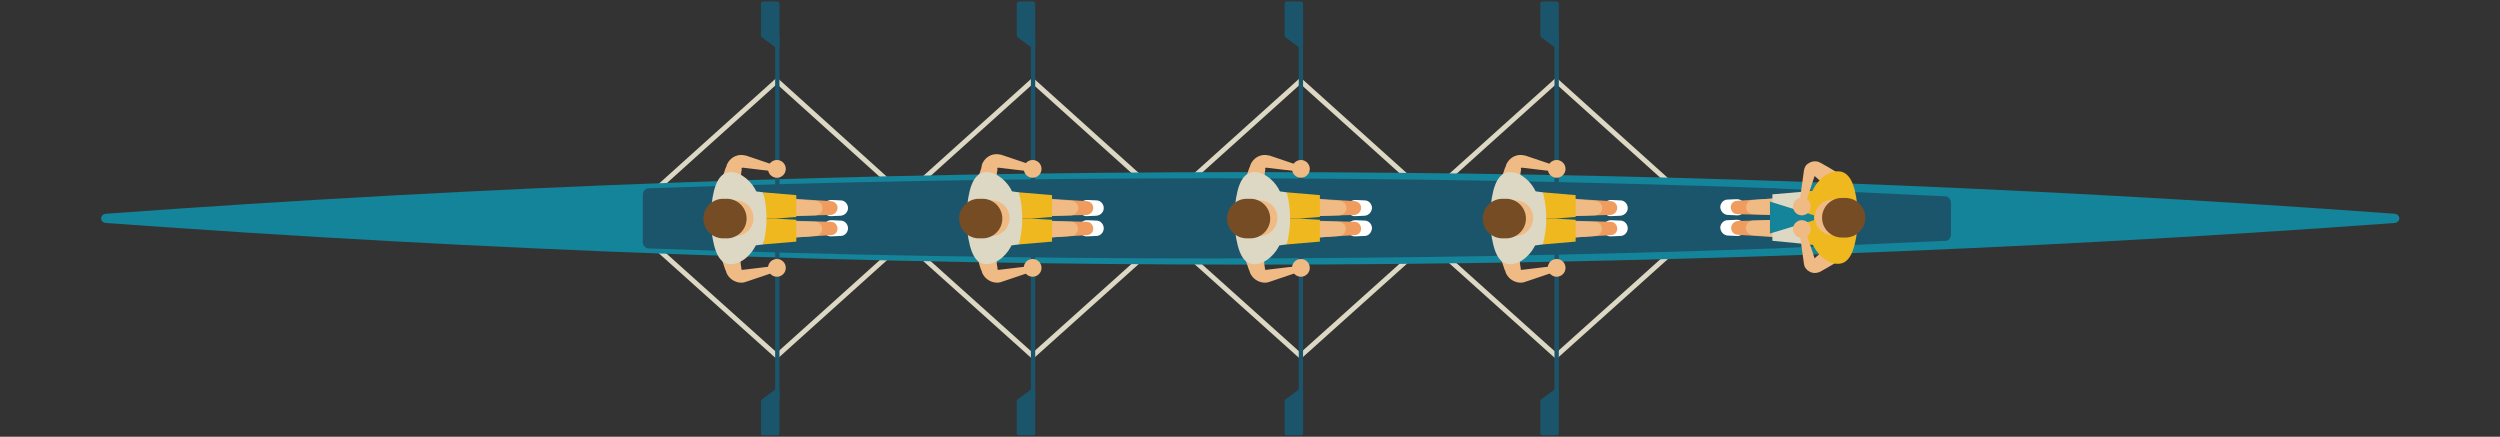 <?xml version="1.0" encoding="UTF-8"?> <!-- Generator: Adobe Illustrator 25.4.1, SVG Export Plug-In . SVG Version: 6.00 Build 0) --> <svg xmlns="http://www.w3.org/2000/svg" xmlns:xlink="http://www.w3.org/1999/xlink" version="1.1" id="Layer_1" x="0px" y="0px" width="618.8px" height="108.1px" viewBox="0 0 618.8 108.1" style="enable-background:new 0 0 618.8 108.1;" xml:space="preserve"><rect x="0" y="0" width="618.8" height="108.1" fill="#333333" stroke="none"/> <style type="text/css"> .st0{fill:none;stroke:#DDD8C4;stroke-width:1.215;stroke-linecap:round;stroke-miterlimit:10;} .st1{fill:#14849A;} .st2{fill:#1B556C;} .st3{fill:#FFFFFF;} .st4{fill:#EF9C5E;} .st5{fill:#EFBA84;} .st6{fill:#DDD8C4;} .st7{fill:#EFB81F;} .st8{fill:#754C24;} .st9{fill:none;stroke:#1B556C;stroke-width:1.074;stroke-linecap:round;stroke-miterlimit:10;} .st10{fill:#1B556C;stroke:#1B556C;stroke-width:1.074;stroke-linecap:round;stroke-linejoin:round;stroke-miterlimit:10;} </style> <g id="Layer_2_00000023246488579762463120000012283321249400591522_"> <g> <polygon class="st0" points="154.4,54.1 192.3,20 230.1,54.1 192.3,88.1 "></polygon> <polygon class="st0" points="217.7,54.1 255.6,20 293.5,54.1 255.6,88.1 "></polygon> <polygon class="st0" points="284,54.1 321.9,20 359.8,54.1 321.9,88.1 "></polygon> <polygon class="st0" points="347.3,54.1 385.2,20 423.1,54.1 385.2,88.1 "></polygon> <path class="st1" d="M592.6,52.9c1.7,0.1,1.7,2.2,0,2.3C499.3,62,404.8,65.5,309.4,65.5S119.6,62,26.3,55.2 c-1.7-0.1-1.7-2.2,0-2.3c93.3-6.8,187.7-10.3,283.1-10.3S499.3,46.1,592.6,52.9z"></path> <path class="st2" d="M439,61.5L439,61.5c-92.7,3.3-185.6,3.3-278.3,0h-0.1c-0.9,0-1.5-0.8-1.5-1.6V48.2c0-0.9,0.7-1.6,1.5-1.6h0.1 c92.7-3.3,185.6-3.3,278.3,0h0.1c0.9,0,1.5,0.8,1.5,1.6v11.7C440.5,60.8,439.8,61.5,439,61.5z"></path> <path class="st2" d="M481.6,48.6l-42.6-2v14.9l42.7-1.9c0.7,0,1.2-0.8,1.2-1.6v-7.8C482.8,49.3,482.3,48.6,481.6,48.6z"></path> <g> <path class="st3" d="M427.6,58.3l2.3,0.1c1.1,0.1,2-0.8,2-1.9v-0.2c0-1.1-0.9-1.9-2-1.9l-2.3,0.1c-1,0-1.8,0.9-1.8,1.9l0,0 C425.9,57.4,426.6,58.2,427.6,58.3z"></path> <path class="st3" d="M427.6,53.2l2.3,0.1c1.1,0.1,2-0.8,2-1.9v-0.2c0-1.1-0.9-1.9-2-1.9l-2.3,0.1c-1,0-1.8,0.9-1.8,1.9l0,0 C425.9,52.3,426.6,53.1,427.6,53.2z"></path> <g> <path class="st4" d="M451.5,59.5L430,58.1c-0.9-0.1-1.6-0.9-1.5-1.8c0.1-0.9,0.8-1.5,1.6-1.6l21.6-0.6c1.5,0,2.7,1.1,2.8,2.6 c0,1.5-1.1,2.7-2.6,2.8C451.7,59.5,451.6,59.5,451.5,59.5z"></path> </g> <g> <path class="st5" d="M451.5,59.5l-17.7-1.3c-1-0.1-1.7-0.9-1.7-1.9c0.1-0.9,0.8-1.6,1.7-1.7l17.7-0.6c1.5,0,2.7,1.1,2.8,2.6 c0,1.5-1.1,2.7-2.6,2.8C451.7,59.5,451.6,59.5,451.5,59.5z"></path> </g> <g> <path class="st4" d="M451.6,53.6L430,53c-0.9,0-1.6-0.8-1.6-1.7s0.7-1.6,1.6-1.6l21.6-1.4c1.5-0.1,2.8,1,2.9,2.5s-1,2.8-2.5,2.9 C451.8,53.6,451.7,53.6,451.6,53.6z"></path> </g> <g> <path class="st5" d="M451.6,53.6L433.9,53c-1,0-1.8-0.9-1.7-1.8c0-0.9,0.8-1.7,1.7-1.7l17.7-1.3c1.5-0.1,2.8,1,2.9,2.5 s-1,2.8-2.5,2.9C451.8,53.6,451.7,53.6,451.6,53.6z"></path> </g> <polygon class="st6" points="446.9,60.4 438.7,59.6 438.7,54.3 443.9,53.9 446.5,53.9 "></polygon> <polygon class="st6" points="446.9,47.4 438.7,48.1 438.7,53.5 443.9,53.9 446.5,53.9 "></polygon> <path class="st7" d="M446.9,60.4l7.3,0.9V46.5l-7.3,0.9l0,0C445.7,51.6,445.7,56.1,446.9,60.4L446.9,60.4z"></path> <g> <path class="st5" d="M445.3,50.9l1.2-8.6c0-0.1,0.1-0.6,0.3-1c0.2-0.4,0.5-0.7,0.9-0.9c0.7-0.5,1.7-0.6,2.5-0.3 c0.2,0.1,0.4,0.2,0.6,0.3l0.2,0.1l0.5,0.3l0.9,0.5l3.7,2.2l-2.7,3.7l-3.3-2.8l-0.8-0.7l-0.4-0.4l-0.2-0.2h0.1 c0.2,0,0.4,0,0.5-0.1s0.1-0.1,0.1-0.2c0,0,0-0.2,0,0l-2.7,8.2L445.3,50.9z"></path> </g> <g> <path class="st5" d="M446.7,56.5l2.7,8.2c0.1,0.3,0.1,0.1,0,0c0-0.1-0.1-0.1-0.1-0.2c-0.1-0.1-0.3-0.2-0.5-0.1h-0.1l0.2-0.2 l0.4-0.4l0.8-0.7l3.3-2.8l2.7,3.7l-3.7,2.2l-0.9,0.5L451,67l-0.2,0.1c-0.1,0.1-0.4,0.2-0.6,0.3c-0.9,0.3-1.8,0.2-2.5-0.3 c-0.4-0.2-0.7-0.6-0.9-0.9c-0.2-0.3-0.3-0.9-0.3-1l-1.2-8.6L446.7,56.5z"></path> </g> <path class="st7" d="M454.9,42.4c2.7,0,4.2,2.7,4.8,8.3v3.1V57c-0.7,5.6-2.1,8.3-4.8,8.3s-5.4-2.6-6.4-5.2v-6.3v-6.3 C449.5,45,452.1,42.4,454.9,42.4z"></path> <polygon class="st1" points="449,54.5 438.1,57.8 438.1,49.9 449,53.3 "></polygon> <circle class="st5" cx="446" cy="51.1" r="2.2"></circle> <circle class="st5" cx="446" cy="56.7" r="2.2"></circle> <path class="st5" d="M453.6,58.2h2.5c2.4,0,4.4-1.9,4.4-4.4l0,0c0-2.4-1.9-4.4-4.4-4.4h-2.5c-2.4,0-4.4,1.9-4.4,4.4l0,0 C449.3,56.3,451.2,58.2,453.6,58.2z"></path> <path class="st8" d="M455.9,58.8h0.9c2.7,0,4.9-2.2,4.9-4.9l0,0c0-2.7-2.2-4.9-4.9-4.9h-0.9c-2.7,0-4.9,2.2-4.9,4.9l0,0 C451,56.6,453.2,58.8,455.9,58.8z"></path> </g> <g> <g> <line class="st9" x1="192.4" y1="54.6" x2="192.4" y2="98.8"></line> <polygon class="st10" points="188.9,107.2 192.4,107.2 192.4,96.7 188.9,99.3 "></polygon> </g> <g> <line class="st9" x1="192.4" y1="53.5" x2="192.4" y2="9.3"></line> <polygon class="st10" points="188.9,0.9 192.4,0.9 192.4,11.4 188.9,8.8 "></polygon> </g> <g> <path class="st3" d="M208.1,58.4l-2.3,0.1c-1.1,0.1-2-0.8-2-1.9v-0.2c0-1.1,0.9-1.9,2-1.9l2.3,0.1c1,0,1.8,0.9,1.8,1.9l0,0 C209.9,57.5,209.1,58.4,208.1,58.4z"></path> <path class="st3" d="M208.1,53.4l-2.3,0.1c-1.1,0.1-2-0.8-2-1.9v-0.2c0-1.1,0.9-1.9,2-1.9l2.3,0.1c1,0,1.8,0.9,1.8,1.9l0,0 C209.9,52.5,209.1,53.3,208.1,53.4z"></path> <g> <path class="st4" d="M184.1,54.3l21.6,0.6c0.9,0,1.6,0.8,1.6,1.7s-0.7,1.6-1.6,1.6l-21.6,1.4c-1.5,0.1-2.8-1-2.9-2.5 s1-2.8,2.5-2.9C183.9,54.3,184,54.3,184.1,54.3z"></path> </g> <g> <path class="st5" d="M184.1,54.3l17.7,0.6c1,0,1.8,0.9,1.7,1.8c0,0.9-0.8,1.7-1.7,1.7l-17.7,1.3c-1.5,0.1-2.8-1-2.9-2.5 s1-2.8,2.5-2.9C183.9,54.3,184,54.3,184.1,54.3z"></path> </g> <g> <path class="st4" d="M184.2,48.4l21.6,1.4c0.9,0.1,1.6,0.9,1.5,1.8c-0.1,0.9-0.8,1.5-1.6,1.6l-21.6,0.6c-1.5,0-2.7-1.1-2.8-2.6 c0-1.5,1.1-2.7,2.6-2.8C184,48.4,184.1,48.4,184.2,48.4z"></path> </g> <g> <path class="st5" d="M184.2,48.4l17.7,1.3c1,0.1,1.7,0.9,1.7,1.9c-0.1,0.9-0.8,1.6-1.7,1.7l-17.7,0.6c-1.5,0-2.7-1.1-2.8-2.6 c0-1.5,1.1-2.7,2.6-2.8C184,48.4,184.1,48.4,184.2,48.4z"></path> </g> <polygon class="st7" points="188.9,60.5 197.1,59.8 197.1,54.4 191.9,54.1 189.3,54.1 "></polygon> <polygon class="st7" points="188.9,47.6 197.1,48.3 197.1,53.7 191.9,54.1 189.3,54.1 "></polygon> <path class="st6" d="M188.9,60.5l-7.3,0.9V46.7l7.3,0.9l0,0C190,51.8,190,56.3,188.9,60.5L188.9,60.5z"></path> <g> <path class="st5" d="M192.5,67.1l-7.1,2.4l-0.9,0.3c-0.5,0.2-1.1,0.2-1.7,0.1c-1.1-0.2-2.2-0.9-2.8-2c-0.1-0.1-0.1-0.3-0.2-0.4 l-0.1-0.4l-0.2-0.4l-0.3-0.9l-0.6-1.8l4.5-1l0.2,1.9l0.1,0.9l0.1,0.5c0,0.1,0,0.1,0,0.1l0,0c0,0,0,0.2,0,0.3 c0.1,0,0.1,0.1,0.2,0.1l0.9-0.1l7.5-0.9L192.5,67.1z"></path> </g> <circle class="st5" cx="192.3" cy="66.3" r="2.2"></circle> <g> <path class="st5" d="M192.2,42.5l-7.5-0.9l-0.9-0.1c-0.1,0-0.1,0-0.2,0.1c-0.1,0.1-0.1,0.2,0,0.3l0,0c0,0,0,0,0,0.1l-0.1,0.5 l-0.1,0.9l-0.2,1.9l-4.5-1l0.6-1.8l0.3-0.9l0.2-0.4l0.1-0.4c0.1-0.1,0.1-0.3,0.2-0.4c0.6-1.1,1.6-1.8,2.8-2 c0.6-0.1,1.2,0,1.7,0.1l0.9,0.3l7.1,2.4L192.2,42.5z"></path> </g> <circle class="st5" cx="192.3" cy="41.8" r="2.2"></circle> <path class="st6" d="M180.9,42.6c-2.7,0-4.2,2.7-4.8,8.3V54v3.1c0.7,5.6,2.1,8.3,4.8,8.3s5.4-2.6,6.4-5.2v-6.3v-6.3 C186.3,45.2,183.6,42.6,180.9,42.6z"></path> <path class="st5" d="M182.1,58.4h-2.5c-2.4,0-4.4-1.9-4.4-4.4l0,0c0-2.4,1.9-4.4,4.4-4.4h2.5c2.4,0,4.4,1.9,4.4,4.4l0,0 C186.5,56.5,184.5,58.4,182.1,58.4z"></path> <path class="st8" d="M179.9,59H179c-2.7,0-4.9-2.2-4.9-4.9l0,0c0-2.7,2.2-4.9,4.9-4.9h0.9c2.7,0,4.9,2.2,4.9,4.9l0,0 C184.8,56.8,182.6,59,179.9,59z"></path> </g> </g> <g> <g> <line class="st9" x1="255.7" y1="54.6" x2="255.7" y2="98.8"></line> <polygon class="st10" points="252.2,107.2 255.7,107.2 255.7,96.7 252.2,99.3 "></polygon> </g> <g> <line class="st9" x1="255.7" y1="53.5" x2="255.7" y2="9.3"></line> <polygon class="st10" points="252.2,0.9 255.7,0.9 255.7,11.4 252.2,8.8 "></polygon> </g> <g> <path class="st3" d="M271.4,58.4l-2.3,0.1c-1.1,0.1-2-0.8-2-1.9v-0.2c0-1.1,0.9-1.9,2-1.9l2.3,0.1c1,0,1.8,0.9,1.8,1.9l0,0 C273.2,57.5,272.4,58.4,271.4,58.4z"></path> <path class="st3" d="M271.4,53.4l-2.3,0.1c-1.1,0.1-2-0.8-2-1.9v-0.2c0-1.1,0.9-1.9,2-1.9l2.3,0.1c1,0,1.8,0.9,1.8,1.9l0,0 C273.2,52.5,272.4,53.3,271.4,53.4z"></path> <g> <path class="st4" d="M247.4,54.3l21.6,0.6c0.9,0,1.6,0.8,1.6,1.7s-0.7,1.6-1.6,1.6l-21.6,1.4c-1.5,0.1-2.8-1-2.9-2.5 s1-2.8,2.5-2.9C247.3,54.3,247.3,54.3,247.4,54.3z"></path> </g> <g> <path class="st5" d="M247.4,54.3l17.7,0.6c1,0,1.8,0.9,1.7,1.8c0,0.9-0.8,1.7-1.7,1.7l-17.7,1.3c-1.5,0.1-2.8-1-2.9-2.5 c-0.1-1.5,1-2.8,2.5-2.9C247.2,54.3,247.3,54.3,247.4,54.3z"></path> </g> <g> <path class="st4" d="M247.5,48.4l21.6,1.4c0.9,0.1,1.6,0.9,1.5,1.8c-0.1,0.9-0.8,1.5-1.6,1.6l-21.6,0.6c-1.5,0-2.7-1.1-2.8-2.6 s1.1-2.7,2.6-2.8C247.4,48.4,247.4,48.4,247.5,48.4z"></path> </g> <g> <path class="st5" d="M247.5,48.4l17.7,1.3c1,0.1,1.7,0.9,1.7,1.9c-0.1,0.9-0.8,1.6-1.7,1.7l-17.7,0.6c-1.5,0-2.7-1.1-2.8-2.6 c0-1.5,1.1-2.7,2.6-2.8C247.3,48.4,247.4,48.4,247.5,48.4z"></path> </g> <polygon class="st7" points="252.2,60.5 260.4,59.8 260.4,54.4 255.2,54.1 252.6,54.1 "></polygon> <polygon class="st7" points="252.2,47.6 260.4,48.3 260.4,53.7 255.2,54.1 252.6,54.1 "></polygon> <path class="st6" d="M252.2,60.5l-7.3,0.9V46.7l7.3,0.9l0,0C253.3,51.8,253.3,56.3,252.2,60.5L252.2,60.5z"></path> <g> <path class="st5" d="M255.8,67.1l-7.1,2.4l-0.9,0.3c-0.5,0.2-1.1,0.2-1.7,0.1c-1.1-0.2-2.2-0.9-2.8-2c-0.1-0.1-0.1-0.3-0.2-0.4 l-0.1-0.4l-0.2-0.4l-0.3-0.9L242,64l4.5-1l0.2,1.9l0.1,0.9l0.1,0.5c0,0.1,0,0.1,0,0.1l0,0c0,0,0,0.2,0,0.3 c0.1,0,0.1,0.1,0.2,0.1l0.9-0.1l7.5-0.9L255.8,67.1z"></path> </g> <circle class="st5" cx="255.6" cy="66.3" r="2.2"></circle> <g> <path class="st5" d="M255.5,42.5l-7.5-0.9l-0.9-0.1c-0.1,0-0.1,0-0.2,0.1c-0.1,0.1-0.1,0.2,0,0.3l0,0c0,0,0,0,0,0.1l-0.1,0.5 l-0.1,0.9l-0.2,1.9l-4.5-1l0.6-1.8l0.3-0.9L243,41l0.1-0.4c0.1-0.1,0.1-0.3,0.2-0.4c0.6-1.1,1.6-1.8,2.8-2 c0.6-0.1,1.2,0,1.7,0.1l0.9,0.3l7.1,2.4L255.5,42.5z"></path> </g> <circle class="st5" cx="255.6" cy="41.8" r="2.2"></circle> <path class="st6" d="M244.2,42.6c-2.7,0-4.2,2.7-4.8,8.3V54v3.1c0.7,5.6,2.1,8.3,4.8,8.3s5.4-2.6,6.4-5.2v-6.3v-6.3 C249.6,45.2,246.9,42.6,244.2,42.6z"></path> <path class="st5" d="M245.5,58.4H243c-2.4,0-4.4-1.9-4.4-4.4l0,0c0-2.4,1.9-4.4,4.4-4.4h2.5c2.4,0,4.4,1.9,4.4,4.4l0,0 C249.8,56.5,247.9,58.4,245.5,58.4z"></path> <path class="st8" d="M243.2,59h-0.9c-2.7,0-4.9-2.2-4.9-4.9l0,0c0-2.7,2.2-4.9,4.9-4.9h0.9c2.7,0,4.9,2.2,4.9,4.9l0,0 C248.1,56.8,245.9,59,243.2,59z"></path> </g> </g> <g> <g> <line class="st9" x1="322" y1="54.6" x2="322" y2="98.8"></line> <polygon class="st10" points="318.5,107.2 322,107.2 322,96.7 318.5,99.3 "></polygon> </g> <g> <line class="st9" x1="322" y1="53.5" x2="322" y2="9.3"></line> <polygon class="st10" points="318.5,0.9 322,0.9 322,11.4 318.5,8.8 "></polygon> </g> <g> <path class="st3" d="M337.8,58.4l-2.3,0.1c-1.1,0.1-2-0.8-2-1.9v-0.2c0-1.1,0.9-1.9,2-1.9l2.3,0.1c1,0,1.8,0.9,1.8,1.9l0,0 C339.5,57.5,338.8,58.4,337.8,58.4z"></path> <path class="st3" d="M337.8,53.4l-2.3,0.1c-1.1,0.1-2-0.8-2-1.9v-0.2c0-1.1,0.9-1.9,2-1.9l2.3,0.1c1,0,1.8,0.9,1.8,1.9l0,0 C339.5,52.5,338.8,53.3,337.8,53.4z"></path> <g> <path class="st4" d="M313.7,54.3l21.6,0.6c0.9,0,1.6,0.8,1.6,1.7s-0.7,1.6-1.6,1.6l-21.6,1.4c-1.5,0.1-2.8-1-2.9-2.5 s1-2.8,2.5-2.9C313.6,54.3,313.7,54.3,313.7,54.3z"></path> </g> <g> <path class="st5" d="M313.7,54.3l17.7,0.6c1,0,1.8,0.9,1.7,1.8c0,0.9-0.8,1.7-1.7,1.7l-17.7,1.3c-1.5,0.1-2.8-1-2.9-2.5 s1-2.8,2.5-2.9C313.6,54.3,313.7,54.3,313.7,54.3z"></path> </g> <g> <path class="st4" d="M313.8,48.4l21.6,1.4c0.9,0.1,1.6,0.9,1.5,1.8c-0.1,0.9-0.8,1.5-1.6,1.6l-21.6,0.6c-1.5,0-2.7-1.1-2.8-2.6 s1.1-2.7,2.6-2.8C313.7,48.4,313.8,48.4,313.8,48.4z"></path> </g> <g> <path class="st5" d="M313.9,48.4l17.7,1.3c1,0.1,1.7,0.9,1.7,1.9c-0.1,0.9-0.8,1.6-1.7,1.7l-17.7,0.6c-1.5,0-2.7-1.1-2.8-2.6 c0-1.5,1.1-2.7,2.6-2.8C313.7,48.4,313.8,48.4,313.9,48.4z"></path> </g> <polygon class="st7" points="318.5,60.5 326.7,59.8 326.7,54.4 321.5,54.1 318.9,54.1 "></polygon> <polygon class="st7" points="318.5,47.6 326.7,48.3 326.7,53.7 321.5,54.1 318.9,54.1 "></polygon> <path class="st6" d="M318.5,60.5l-7.3,0.9V46.7l7.3,0.9l0,0C319.6,51.8,319.6,56.3,318.5,60.5L318.5,60.5z"></path> <g> <path class="st5" d="M322.1,67.1l-7.1,2.4l-0.9,0.3c-0.5,0.2-1.1,0.2-1.7,0.1c-1.1-0.2-2.2-0.9-2.8-2c-0.1-0.1-0.1-0.3-0.2-0.4 l-0.1-0.4l-0.2-0.4l-0.3-0.9l-0.6-1.8l4.5-1l0.2,1.9l0.1,0.9l0.1,0.5c0,0.1,0,0.1,0,0.1l0,0c0,0,0,0.2,0,0.3 c0.1,0,0.1,0.1,0.2,0.1l0.9-0.1l7.5-0.9L322.1,67.1z"></path> </g> <circle class="st5" cx="322" cy="66.3" r="2.2"></circle> <g> <path class="st5" d="M321.8,42.5l-7.5-0.9l-0.9-0.1c-0.1,0-0.1,0-0.2,0.1s-0.1,0.2,0,0.3l0,0c0,0,0,0,0,0.1l-0.1,0.5l-0.1,0.9 l-0.2,1.9l-4.5-1l0.6-1.8l0.3-0.9l0.2-0.4l0.1-0.4c0.1-0.1,0.1-0.3,0.2-0.4c0.6-1.1,1.6-1.8,2.8-2c0.6-0.1,1.2,0,1.7,0.1 l0.9,0.3l7.1,2.4L321.8,42.5z"></path> </g> <circle class="st5" cx="322" cy="41.8" r="2.2"></circle> <path class="st6" d="M310.5,42.6c-2.7,0-4.2,2.7-4.8,8.3V54v3.1c0.7,5.6,2.1,8.3,4.8,8.3s5.4-2.6,6.4-5.2v-6.3v-6.3 C315.9,45.2,313.3,42.6,310.5,42.6z"></path> <path class="st5" d="M311.8,58.4h-2.5c-2.4,0-4.4-1.9-4.4-4.4l0,0c0-2.4,1.9-4.4,4.4-4.4h2.5c2.4,0,4.4,1.9,4.4,4.4l0,0 C316.1,56.5,314.2,58.4,311.8,58.4z"></path> <path class="st8" d="M309.5,59h-0.9c-2.7,0-4.9-2.2-4.9-4.9l0,0c0-2.7,2.2-4.9,4.9-4.9h0.9c2.7,0,4.9,2.2,4.9,4.9l0,0 C314.4,56.8,312.2,59,309.5,59z"></path> </g> </g> <g> <g> <line class="st9" x1="385.3" y1="54.6" x2="385.3" y2="98.8"></line> <polygon class="st10" points="381.8,107.2 385.3,107.2 385.3,96.7 381.8,99.3 "></polygon> </g> <g> <line class="st9" x1="385.3" y1="53.5" x2="385.3" y2="9.3"></line> <polygon class="st10" points="381.8,0.9 385.3,0.9 385.3,11.4 381.8,8.8 "></polygon> </g> <g> <path class="st3" d="M401.1,58.4l-2.3,0.1c-1.1,0.1-2-0.8-2-1.9v-0.2c0-1.1,0.9-1.9,2-1.9l2.3,0.1c1,0,1.8,0.9,1.8,1.9l0,0 C402.9,57.5,402.1,58.4,401.1,58.4z"></path> <path class="st3" d="M401.1,53.4l-2.3,0.1c-1.1,0.1-2-0.8-2-1.9v-0.2c0-1.1,0.9-1.9,2-1.9l2.3,0.1c1,0,1.8,0.9,1.8,1.9l0,0 C402.9,52.5,402.1,53.3,401.1,53.4z"></path> <g> <path class="st4" d="M377.1,54.3l21.6,0.6c0.9,0,1.6,0.8,1.6,1.7s-0.7,1.6-1.6,1.6l-21.6,1.4c-1.5,0.1-2.8-1-2.9-2.5 s1-2.8,2.5-2.9C376.9,54.3,377,54.3,377.1,54.3z"></path> </g> <g> <path class="st5" d="M377.1,54.3l17.7,0.6c1,0,1.8,0.9,1.7,1.8c0,0.9-0.8,1.7-1.7,1.7l-17.7,1.3c-1.5,0.1-2.8-1-2.9-2.5 s1-2.8,2.5-2.9C376.9,54.3,377,54.3,377.1,54.3z"></path> </g> <g> <path class="st4" d="M377.2,48.4l21.6,1.4c0.9,0.1,1.6,0.9,1.5,1.8c-0.1,0.9-0.8,1.5-1.6,1.6l-21.6,0.6c-1.5,0-2.7-1.1-2.8-2.6 s1.1-2.7,2.6-2.8C377,48.4,377.1,48.4,377.2,48.4z"></path> </g> <g> <path class="st5" d="M377.2,48.4l17.7,1.3c1,0.1,1.7,0.9,1.7,1.9c-0.1,0.9-0.8,1.6-1.7,1.7l-17.7,0.6c-1.5,0-2.7-1.1-2.8-2.6 c0-1.5,1.1-2.7,2.6-2.8C377,48.4,377.1,48.4,377.2,48.4z"></path> </g> <polygon class="st7" points="381.9,60.5 390,59.8 390,54.4 384.9,54.1 382.2,54.1 "></polygon> <polygon class="st7" points="381.9,47.6 390,48.3 390,53.7 384.9,54.1 382.2,54.1 "></polygon> <path class="st6" d="M381.9,60.5l-7.3,0.9V46.7l7.3,0.9l0,0C383,51.8,383,56.3,381.9,60.5L381.9,60.5z"></path> <g> <path class="st5" d="M385.4,67.1l-7.1,2.4l-0.9,0.3c-0.5,0.2-1.1,0.2-1.7,0.1c-1.1-0.2-2.2-0.9-2.8-2c-0.1-0.1-0.1-0.3-0.2-0.4 l-0.1-0.4l-0.2-0.4l-0.3-0.9l-0.6-1.8l4.5-1l0.2,1.9l0.1,0.9l0.1,0.5c0,0.1,0,0.1,0,0.1l0,0c0,0,0,0.2,0,0.3 c0.1,0,0.1,0.1,0.2,0.1l0.9-0.1l7.5-0.9L385.4,67.1z"></path> </g> <circle class="st5" cx="385.3" cy="66.3" r="2.2"></circle> <g> <path class="st5" d="M385.1,42.5l-7.5-0.9l-0.9-0.1c-0.1,0-0.1,0-0.2,0.1s-0.1,0.2,0,0.3l0,0c0,0,0,0,0,0.1l-0.1,0.5l-0.1,0.9 l-0.2,1.9l-4.5-1l0.6-1.8l0.3-0.9l0.2-0.4l0.1-0.4c0.1-0.1,0.1-0.3,0.2-0.4c0.6-1.1,1.6-1.8,2.8-2c0.6-0.1,1.2,0,1.7,0.1 l0.9,0.3l7.1,2.4L385.1,42.5z"></path> </g> <circle class="st5" cx="385.3" cy="41.8" r="2.2"></circle> <path class="st6" d="M373.8,42.6c-2.7,0-4.2,2.7-4.8,8.3V54v3.1c0.7,5.6,2.1,8.3,4.8,8.3s5.4-2.6,6.4-5.2v-6.3v-6.3 C379.2,45.2,376.6,42.6,373.8,42.6z"></path> <path class="st5" d="M375.1,58.4h-2.5c-2.4,0-4.4-1.9-4.4-4.4l0,0c0-2.4,1.9-4.4,4.4-4.4h2.5c2.4,0,4.4,1.9,4.4,4.4l0,0 C379.4,56.5,377.5,58.4,375.1,58.4z"></path> <path class="st8" d="M372.8,59h-0.9c-2.7,0-4.9-2.2-4.9-4.9l0,0c0-2.7,2.2-4.9,4.9-4.9h0.9c2.7,0,4.9,2.2,4.9,4.9l0,0 C377.7,56.8,375.5,59,372.8,59z"></path> </g> </g> </g> </g> </svg> 